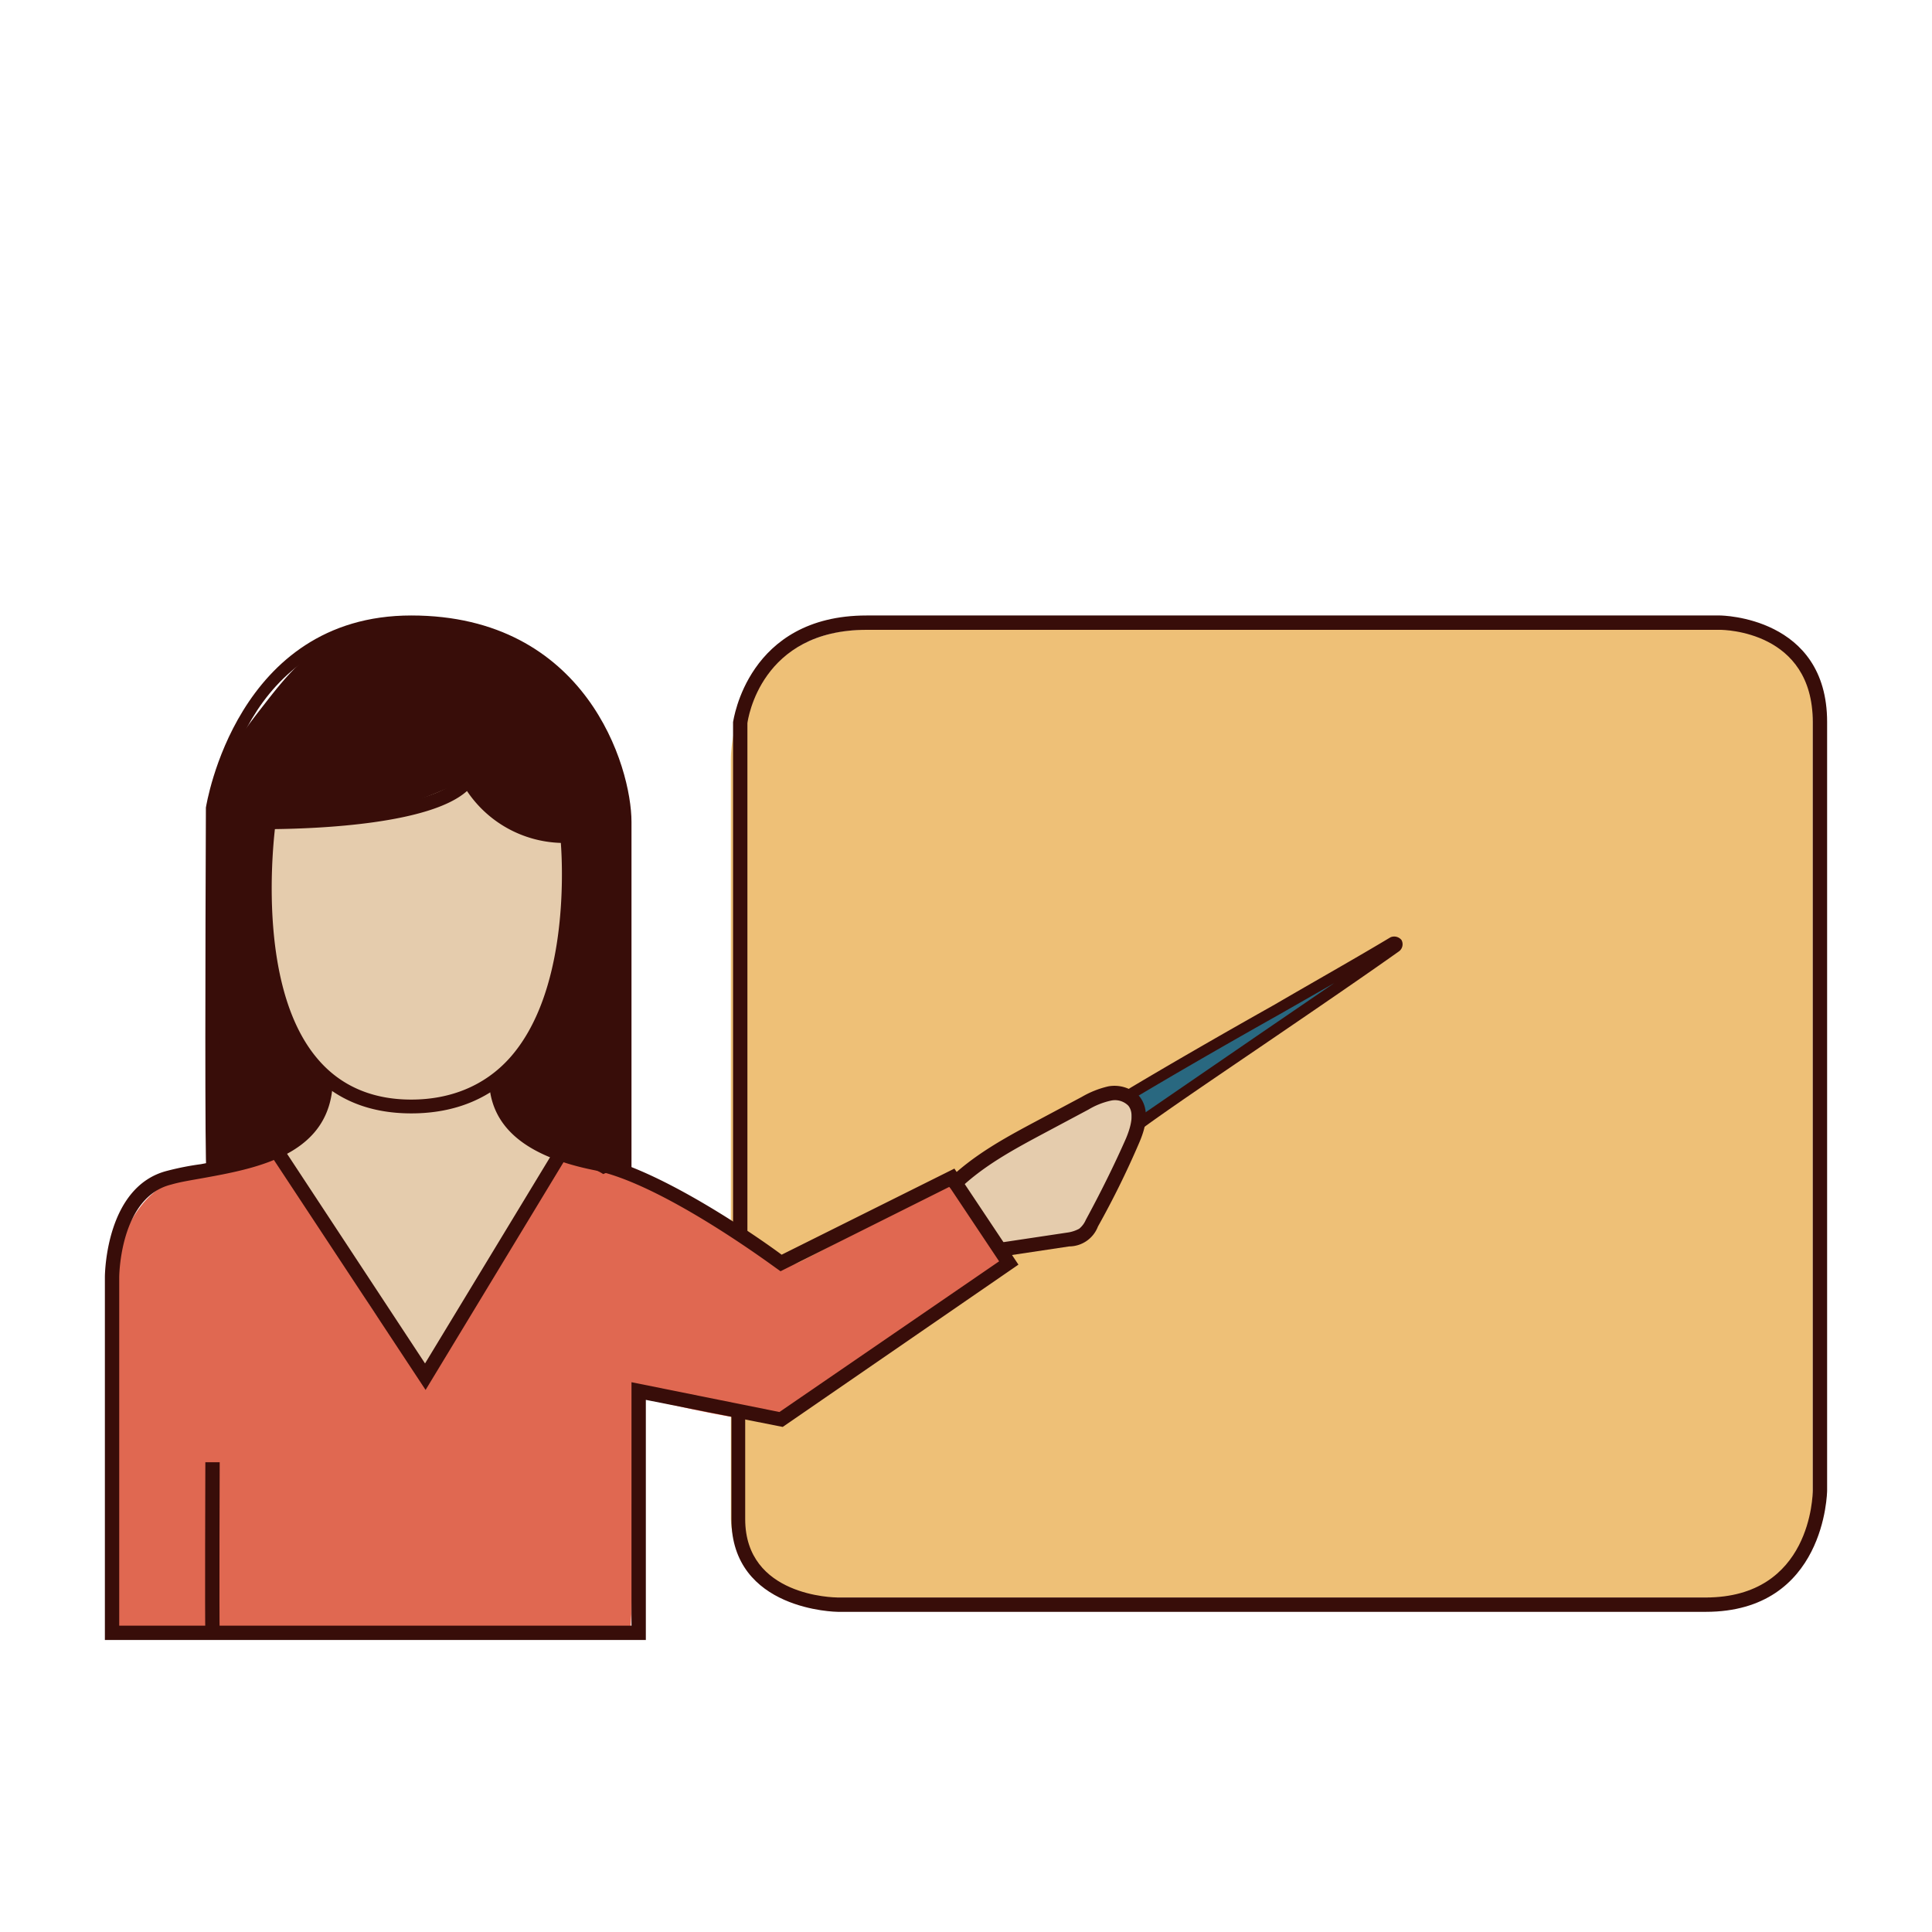 <?xml version="1.0" encoding="UTF-8"?> <svg xmlns="http://www.w3.org/2000/svg" viewBox="0 0 350 350"> <defs> <style>.a{fill:#eec077;}.b{fill:#296880;}.c{fill:#e5ccad;}.d{fill:#e06851;}.e{fill:#380d09;}</style> </defs> <title>Монтажная область 71 копия 52</title> <path class="a" d="M156.3,114.1h160a12.1,12.1,0,0,1,12.1,12.1V276.9a12.5,12.5,0,0,1-12.5,12.5H147a14.6,14.6,0,0,1-14.6-14.6V137.9a23.8,23.8,0,0,1,23.8-23.8Z"></path> <path class="b" d="M204.3,198.1c15.7-9.8,30.4-17.1,46.1-26.9.8.6,1.9-.7,1.4.2a5.5,5.5,0,0,1-2,2l-44.4,31.4"></path> <path class="c" d="M191.5,202.4c4.2-2.4,8.6-4.9,13.4-4.5,1.1,8.6-3.3,16.8-7.5,24.4a5.8,5.8,0,0,1-1.6,1.9,6.5,6.5,0,0,1-2,.5L182.2,226a2.2,2.2,0,0,1-1.4,0,2.7,2.7,0,0,1-1.3-1c-2.8-3.2-7.7-8.5-4.6-12.7S187,205,191.5,202.4Z"></path> <path class="d" d="M114.1,296.7c1-14.5,1.5-29.2,1.6-43.7,5.8,1.5,11.6,2.8,17.5,3.8,3.1.5,6.4.9,9.2-.4s3.5-2.6,5.1-4.1c7.4-6.7,17.2-10,25.6-15.5a60.9,60.9,0,0,0,10.3-8.7,34.7,34.7,0,0,1-9.9-15.3c-9.1,5.4-18.4,10.6-27.8,15.4-1.3.7-2.9,1.4-4.3.8a6.7,6.7,0,0,1-2.1-2,18.9,18.9,0,0,0-5.7-4.4,161.1,161.1,0,0,0-34.2-15.3l1.1,2.1L77.8,248.8c-10.3-8.4-16-21-21.2-33.2-1-2.2-2.1-4.5-4.2-5.4s-3.2-.5-4.8-.4c-8,.9-17,2.2-22,8.6s-4.4,12.5-4.4,19.2L20.8,294c0,.7-.2,1.7-.2,2.4"></path> <path class="e" d="M113.2,151.8c-1.4-12.3-6.1-25-16.1-32.4-7.5-5.6-17.4-7.7-26.8-6.3a30.5,30.5,0,0,0-13,4.7c-3.8,2.6-6.7,6.3-9.5,9.9s-5.6,7.1-7,11.3a36.9,36.9,0,0,0-1.3,11c-.2,7-.3,14-.4,21.1-.1,11.8-.2,23.6-.2,35.4a40.9,40.9,0,0,0,.7,6c5.3-4.5,11.9-4.4,16.5,1.3,2.6,3.2,4.1,7.1,6.3,10.6a101.1,101.1,0,0,0,9,11.7A54.2,54.2,0,0,0,84,237.6l.2-.4a33.3,33.3,0,0,1,3.9-5.6c3.4-5.9,7.1-11.7,10.5-17.6a2.3,2.3,0,0,1,1.1-1.1c.3-1.3,1.3-2.7,2.8-2.5a16.2,16.2,0,0,1,6.8,2.3,2.6,2.6,0,0,1,2-.2l1.2.5a22.1,22.1,0,0,0,.5-2.5c.8-7.1.2-14.3.2-21.5C113.1,176.6,114.6,164.2,113.2,151.8Z"></path> <path class="c" d="M78.3,248.3q12-18.7,23.5-38c-5.2-1.6-9.1-6-11.7-10.7a4.9,4.9,0,0,1-.6-1.7c-.1-1.4,1-2.5,2-3.4,4.6-4.6,7.4-10.8,8.9-17.1s1.9-12.9,2.2-19.4c.1-2.6.2-5.3-.8-7.7-5.9,1.5-11.3-2.4-14.8-7.4-.6-.7-1.2-1.5-2.1-1.6a2.8,2.8,0,0,0-1.5.4,75.2,75.2,0,0,1-34.9,7.5,93.5,93.5,0,0,0,1,26.4c1.3,7.8,4.1,16,10.6,20.6a21.5,21.5,0,0,1-7.3,11,4.9,4.9,0,0,0-1.7,1.8c-.7,1.5.3,3.1,1.2,4.4l6.1,8.7,19.2,27.3C77.6,248.3,78.3,249.5,78.3,248.3Z"></path> <path class="e" d="M117,297.1H19V231.4c0-.7.2-16.5,11.3-19.3a50.7,50.7,0,0,1,6.1-1.2c10-1.9,21.3-3.9,21.3-15.6h2.6c0,13.8-13.5,16.3-23.4,18.1-2.2.4-4.2.7-5.9,1.2-9.3,2.3-9.4,16.6-9.4,16.8v63.1h92.8V250.4l26.8,5.4L181,228.5,172,215l-30.6,15.3-.7-.5c-.2-.1-20.5-15.3-33-17.8s-19.1-7.9-19.1-16.7h2.6c0,7.5,5.3,11.8,17,14.2s29.8,15.1,33.4,17.8l31.3-15.6,11.6,17.4-42.7,29.4L117,253.6Z"></path> <path class="e" d="M74.5,201.7c-7.9,0-14.2-2.7-18.8-8.1C43,179,47.2,149.9,47.4,148.7l.2-1.1h1.1c13.9,0,31.5-1.9,35-7.2l1.2-1.8,1,2a19,19,0,0,0,16.9,9.6H104v1.1c.1,1.2,2.8,28-9.9,42.1C89.2,198.9,82.6,201.7,74.5,201.7ZM49.8,150.2c-.6,5.4-2.7,29.5,7.8,41.7,4.1,4.8,9.8,7.3,16.9,7.3s13.3-2.5,17.8-7.5c10.5-11.7,9.7-33.7,9.3-39a21.2,21.2,0,0,1-17-9.4C77.9,149.3,57.7,150.1,49.8,150.2Z"></path> <path class="e" d="M37.4,212.1c-.3-1-.2-41.7-.1-65.8.1-.5,5.5-34.8,37.2-34.8s39.9,27.4,39.9,37.4v62.9h-2.6V148.9c0-5.7-6.5-34.8-37.3-34.8s-34.6,32.1-34.6,32.4c-.1,25.1-.2,63.4,0,65.1Z"></path> <polygon class="e" points="77.1 251.8 49 209.2 51.2 207.8 77 247 100.4 208.4 102.6 209.7 77.1 251.8"></polygon> <path class="e" d="M37.2,295.9c-.1-2.6,0-29.9,0-31h2.6c0,.3-.1,28.3,0,30.9Z"></path> <path class="e" d="M181.7,227.6l-.4-2.5,12-1.8a6.3,6.3,0,0,0,2.2-.7,4.2,4.2,0,0,0,1.2-1.6c2.6-4.8,5.1-9.8,7.3-14.8,1.2-2.9,1.3-4.8.4-5.9a3.4,3.4,0,0,0-3.2-.9,13.4,13.4,0,0,0-4,1.6l-7.5,4c-5.8,3.1-11.9,6.3-16.6,11.1l-1.9-1.8c5-5.1,11.3-8.4,17.3-11.6l7.5-4a17.2,17.2,0,0,1,4.8-1.9,6.3,6.3,0,0,1,5.6,1.8c2.1,2.6,1,6.1-.1,8.6a160.6,160.6,0,0,1-7.4,15,5.6,5.6,0,0,1-5.2,3.6Z"></path> <path class="e" d="M309,292H151.8c-.2,0-19.3-.2-19.3-16.8V255.6H135v19.6c0,14,16.1,14.2,16.8,14.2H309c19.1,0,19.4-18.6,19.4-19.4V130.8c0-16.5-16.1-16.7-16.8-16.7H157c-19.2,0-21.5,16.2-21.6,16.9v92.7h-2.6V130.8c.1-.3,2.6-19.3,24.2-19.3H311.6c.2,0,19.4.2,19.4,19.3V270C331,270.3,330.7,292,309,292Z"></path> <path class="e" d="M206.7,204.6l-1.2-1.7,22.3-15.3,13.9-9.5-9.8,5.6c-9.6,5.4-19.5,11.1-27.5,15.9l-1-1.7c8-4.8,17.9-10.5,27.5-15.9,7.2-4.2,14.5-8.3,21-12.2a1.7,1.7,0,0,1,2,.5,1.6,1.6,0,0,1-.4,2c-5.9,4.2-15.4,10.7-24.5,16.9S211.6,201,206.7,204.6Z"></path> </svg> 